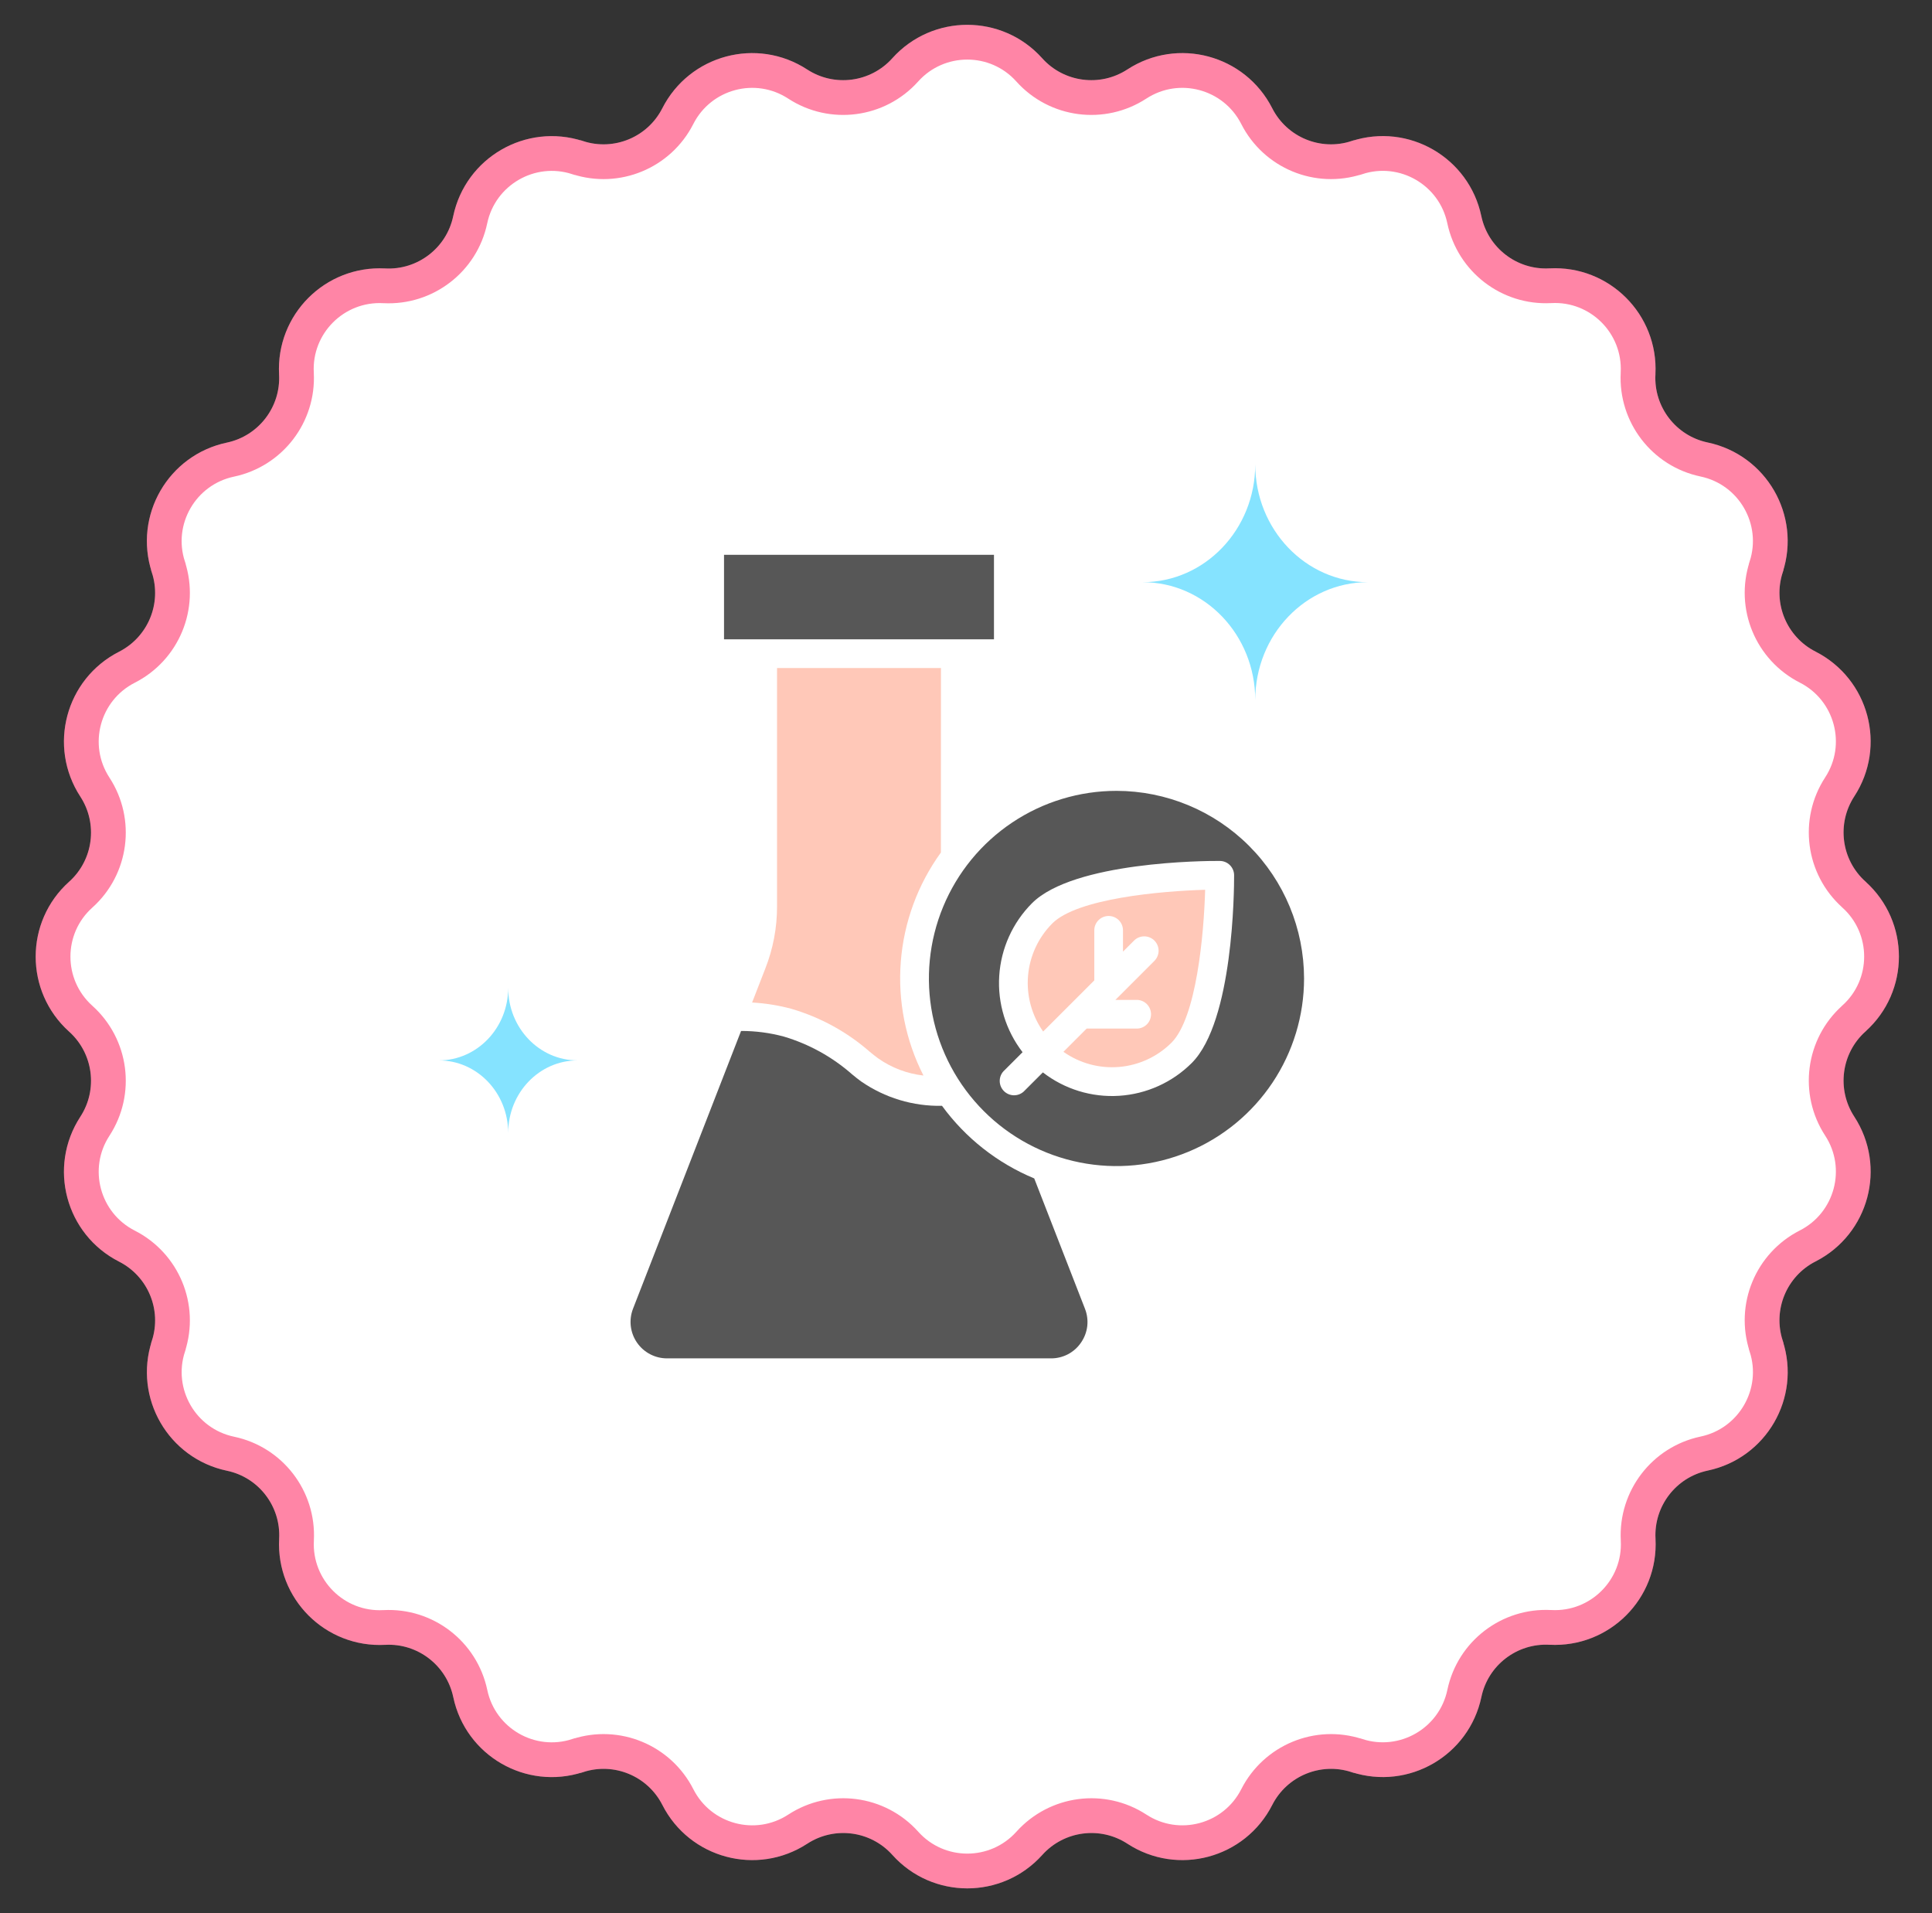 <svg xmlns="http://www.w3.org/2000/svg" fill="none" viewBox="0 0 101 100" height="100" width="101">
<rect x="0" y="0" width="101" height="100" fill="#333333" stroke="none"/>
<path stroke-miterlimit="10" stroke-width="1.817" stroke="#575757" fill="#FAFAFA" d="M96.919 53.234L96.912 53.242C95.315 54.676 95.003 57.061 96.175 58.86C97.592 61.031 96.81 63.95 94.5 65.125C92.588 66.098 91.667 68.318 92.332 70.357V70.365C93.136 72.829 91.622 75.443 89.09 75.976C86.99 76.419 85.525 78.327 85.638 80.472V80.48C85.777 83.064 83.643 85.197 81.055 85.062H81.047C78.902 84.949 76.994 86.414 76.554 88.513C76.021 91.049 73.406 92.562 70.942 91.762H70.934C68.894 91.097 66.674 92.018 65.701 93.929C64.525 96.243 61.606 97.024 59.435 95.608C57.636 94.436 55.254 94.748 53.815 96.344L53.808 96.352C52.076 98.275 49.059 98.275 47.331 96.352L47.324 96.344C45.889 94.748 43.503 94.436 41.704 95.608C39.532 97.024 36.613 96.243 35.438 93.933C34.465 92.018 32.244 91.097 30.205 91.762H30.197C27.733 92.566 25.118 91.052 24.585 88.521C24.141 86.418 22.233 84.953 20.092 85.066H20.084C17.5 85.204 15.366 83.071 15.501 80.483V80.476C15.614 78.331 14.149 76.423 12.049 75.984C9.513 75.45 8.003 72.836 8.803 70.372V70.365C9.468 68.325 8.547 66.106 6.635 65.133C4.325 63.957 3.544 61.039 4.96 58.868C6.132 57.069 5.82 54.688 4.224 53.249L4.216 53.242C2.293 51.51 2.293 48.494 4.216 46.766L4.224 46.759C5.82 45.324 6.132 42.939 4.96 41.14C3.544 38.969 4.325 36.051 6.635 34.875C8.547 33.902 9.468 31.683 8.803 29.643V29.636C7.999 27.172 9.513 24.558 12.045 24.024C14.145 23.581 15.61 21.673 15.497 19.528V19.521C15.358 16.937 17.492 14.803 20.08 14.939H20.088C22.233 15.051 24.141 13.586 24.581 11.487C25.114 8.952 27.729 7.438 30.193 8.238H30.201C32.241 8.903 34.461 7.983 35.434 6.071C36.61 3.757 39.529 2.976 41.7 4.392C43.499 5.564 45.885 5.252 47.32 3.656L47.327 3.648C49.059 1.725 52.076 1.725 53.804 3.648L53.811 3.656C55.246 5.252 57.632 5.564 59.431 4.392C61.603 2.976 64.522 3.757 65.698 6.067C66.671 7.983 68.891 8.903 70.93 8.238H70.938C73.402 7.434 76.017 8.948 76.55 11.479C76.994 13.583 78.902 15.048 81.043 14.935H81.051C83.636 14.796 85.769 16.929 85.634 19.517V19.525C85.521 21.669 86.987 23.577 89.087 24.017C91.622 24.55 93.132 27.164 92.332 29.628V29.636C91.667 31.675 92.588 33.895 94.5 34.868C96.81 36.043 97.592 38.962 96.175 41.132C95.003 42.931 95.315 45.316 96.912 46.751L96.919 46.759C98.843 48.49 98.843 51.506 96.919 53.234Z"></path>
<path stroke-miterlimit="10" stroke-width="1.817" stroke="#FF85A6" fill="white" d="M96.919 53.234L96.912 53.242C95.315 54.676 95.003 57.061 96.175 58.86C97.592 61.031 96.81 63.95 94.5 65.125C92.588 66.098 91.667 68.318 92.332 70.357V70.365C93.136 72.829 91.622 75.443 89.09 75.976C86.99 76.419 85.525 78.327 85.638 80.472V80.48C85.777 83.064 83.643 85.197 81.055 85.062H81.047C78.902 84.949 76.994 86.414 76.554 88.513C76.021 91.049 73.406 92.562 70.942 91.762H70.934C68.894 91.097 66.674 92.018 65.701 93.929C64.525 96.243 61.606 97.024 59.435 95.608C57.636 94.436 55.254 94.748 53.815 96.344L53.808 96.352C52.076 98.275 49.059 98.275 47.331 96.352L47.324 96.344C45.889 94.748 43.503 94.436 41.704 95.608C39.532 97.024 36.613 96.243 35.438 93.933C34.465 92.018 32.244 91.097 30.205 91.762H30.197C27.733 92.566 25.118 91.052 24.585 88.521C24.141 86.418 22.233 84.953 20.092 85.066H20.084C17.5 85.204 15.366 83.071 15.501 80.483V80.476C15.614 78.331 14.149 76.423 12.049 75.984C9.513 75.45 8.003 72.836 8.803 70.372V70.365C9.468 68.325 8.547 66.106 6.635 65.133C4.325 63.957 3.544 61.039 4.96 58.868C6.132 57.069 5.82 54.688 4.224 53.249L4.216 53.242C2.293 51.51 2.293 48.494 4.216 46.766L4.224 46.759C5.82 45.324 6.132 42.939 4.96 41.14C3.544 38.969 4.325 36.051 6.635 34.875C8.547 33.902 9.468 31.683 8.803 29.643V29.636C7.999 27.172 9.513 24.558 12.045 24.024C14.145 23.581 15.61 21.673 15.497 19.528V19.521C15.358 16.937 17.492 14.803 20.08 14.939H20.088C22.233 15.051 24.141 13.586 24.581 11.487C25.114 8.952 27.729 7.438 30.193 8.238H30.201C32.241 8.903 34.461 7.983 35.434 6.071C36.61 3.757 39.529 2.976 41.7 4.392C43.499 5.564 45.885 5.252 47.32 3.656L47.327 3.648C49.059 1.725 52.076 1.725 53.804 3.648L53.811 3.656C55.246 5.252 57.632 5.564 59.431 4.392C61.603 2.976 64.522 3.757 65.698 6.067C66.671 7.983 68.891 8.903 70.93 8.238H70.938C73.402 7.434 76.017 8.948 76.55 11.479C76.994 13.583 78.902 15.048 81.043 14.935H81.051C83.636 14.796 85.769 16.929 85.634 19.517V19.525C85.521 21.669 86.987 23.577 89.087 24.017C91.622 24.55 93.132 27.164 92.332 29.628V29.636C91.667 31.675 92.588 33.895 94.5 34.868C96.81 36.043 97.592 38.962 96.175 41.132C95.003 42.931 95.315 45.316 96.912 46.751L96.919 46.759C98.843 48.49 98.843 51.506 96.919 53.234Z"></path>
<path fill="#FFC8B8" d="M49.191 34.917H40.622V47.367C40.625 48.486 40.415 49.596 40.004 50.636L39.318 52.4C40.011 52.438 40.699 52.548 41.37 52.729C42.886 53.172 44.286 53.939 45.474 54.979C45.635 55.108 45.774 55.224 45.904 55.317C46.606 55.812 47.422 56.121 48.276 56.217C47.34 54.378 46.931 52.317 47.092 50.26C47.253 48.203 47.978 46.231 49.188 44.56L49.191 34.917Z"></path>
<path fill="#575757" d="M49.949 33.417H51.962V29H37.85V33.417H39.864L39.872 33.416H49.941L49.949 33.417Z"></path>
<path fill="#575757" d="M56.516 70.171C56.692 69.916 56.803 69.622 56.839 69.314C56.874 69.006 56.833 68.695 56.719 68.406L54.067 61.595C52.142 60.796 50.474 59.483 49.246 57.8C47.737 57.83 46.258 57.384 45.017 56.525C44.881 56.425 44.717 56.3 44.54 56.15C43.509 55.244 42.294 54.572 40.979 54.181C40.25 53.984 39.497 53.885 38.741 53.887L33.092 68.407C32.98 68.696 32.941 69.007 32.976 69.315C33.012 69.622 33.122 69.916 33.297 70.172C33.472 70.427 33.706 70.636 33.98 70.78C34.254 70.925 34.559 71 34.868 71H54.944C55.254 71.002 55.56 70.927 55.834 70.783C56.108 70.638 56.343 70.428 56.516 70.171Z"></path>
<path fill="#FFC8B8" d="M54.533 53.916L55.966 52.484L57.207 51.243V48.627C57.207 48.428 57.286 48.237 57.427 48.096C57.568 47.956 57.758 47.877 57.957 47.877C58.156 47.877 58.347 47.956 58.488 48.096C58.628 48.237 58.707 48.428 58.707 48.627V49.74L59.286 49.162C59.427 49.021 59.618 48.942 59.818 48.942C60.017 48.942 60.208 49.022 60.349 49.162C60.489 49.303 60.569 49.495 60.569 49.694C60.568 49.893 60.489 50.084 60.348 50.225L58.49 52.083L58.31 52.263H59.423C59.622 52.263 59.813 52.342 59.954 52.483C60.094 52.624 60.173 52.814 60.173 53.013C60.173 53.212 60.094 53.403 59.954 53.544C59.813 53.684 59.622 53.763 59.423 53.763H56.807L55.593 54.977C56.44 55.575 57.471 55.855 58.504 55.768C59.538 55.681 60.507 55.232 61.242 54.5C62.55 53.193 62.937 48.821 63.002 46.508C60.69 46.574 56.317 46.958 55.011 48.267C54.279 49.002 53.831 49.971 53.743 51.005C53.656 52.038 53.936 53.068 54.533 53.916Z"></path>
<path fill="#575757" d="M58.368 41.337C56.428 41.337 54.532 41.912 52.919 42.99C51.306 44.067 50.05 45.599 49.307 47.391C48.565 49.182 48.371 51.154 48.749 53.057C49.127 54.959 50.061 56.706 51.433 58.078C52.804 59.449 54.552 60.383 56.454 60.761C58.356 61.14 60.328 60.946 62.12 60.203C63.912 59.461 65.443 58.204 66.521 56.591C67.598 54.978 68.173 53.083 68.173 51.143C68.17 48.543 67.136 46.051 65.298 44.213C63.46 42.374 60.967 41.34 58.368 41.337ZM62.303 55.56C61.288 56.575 59.937 57.185 58.504 57.276C57.071 57.367 55.654 56.932 54.519 56.053L53.514 57.057C53.371 57.185 53.185 57.254 52.993 57.249C52.801 57.244 52.619 57.165 52.483 57.03C52.348 56.895 52.269 56.713 52.263 56.521C52.258 56.329 52.325 56.143 52.453 56L53.457 54.996C52.58 53.859 52.146 52.443 52.237 51.01C52.328 49.577 52.937 48.227 53.95 47.21C56.125 45.035 63.008 44.993 63.766 45C63.965 45 64.156 45.079 64.296 45.219C64.437 45.36 64.516 45.551 64.516 45.75C64.518 46.52 64.476 53.388 62.303 55.56Z"></path>
<path fill="#85E3FF" d="M65.621 24.271C65.621 27.678 62.982 30.43 59.732 30.43C62.989 30.43 65.621 33.19 65.621 36.59C65.621 33.183 68.259 30.43 71.509 30.43C68.252 30.43 65.621 27.671 65.621 24.271Z"></path>
<path fill="#85E3FF" d="M26.567 51.632C26.567 53.73 24.942 55.426 22.94 55.426C24.947 55.426 26.567 57.125 26.567 59.219C26.567 57.121 28.192 55.426 30.194 55.426C28.188 55.426 26.567 53.726 26.567 51.632Z"></path>
</svg>
